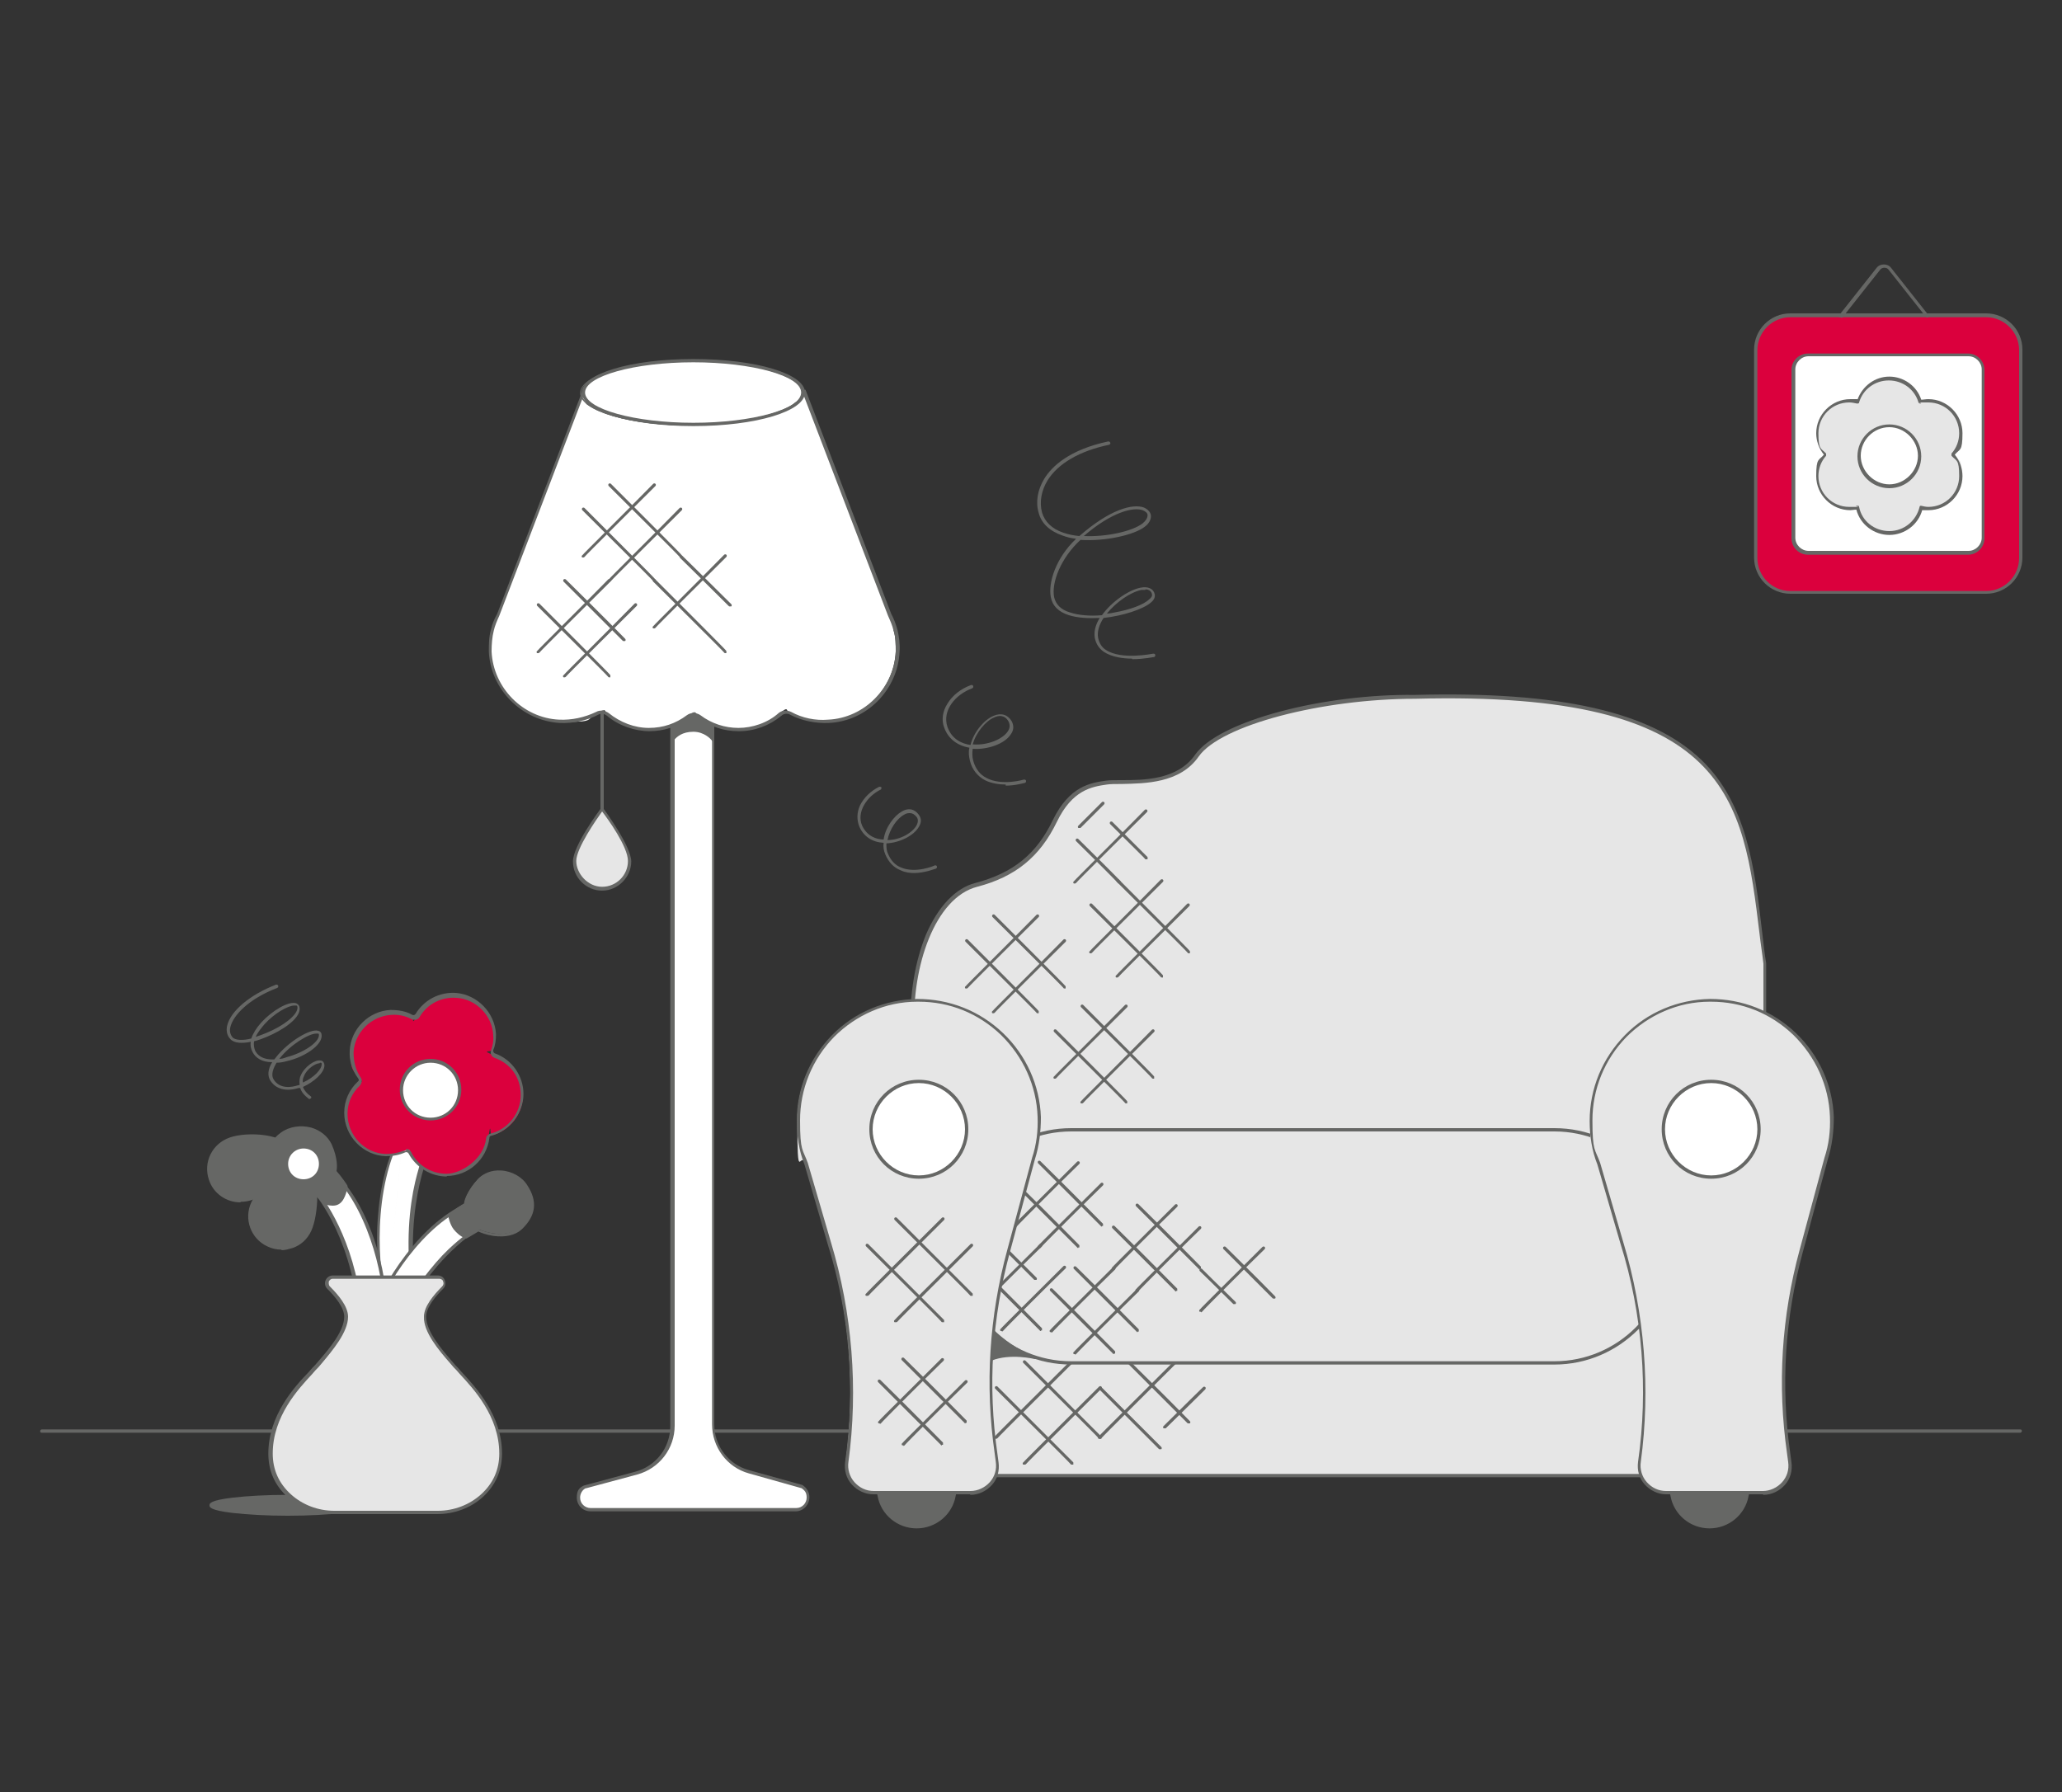 <?xml version="1.0" encoding="UTF-8"?>
<svg id="Livello_1" xmlns="http://www.w3.org/2000/svg" xmlns:xlink="http://www.w3.org/1999/xlink" version="1.1" viewBox="0 0 375 326">
  <rect x="0" y="0" width="375" height="326" fill="#333333" stroke="none"/>
  <!-- Generator: Adobe Illustrator 29.3.1, SVG Export Plug-In . SVG Version: 2.1.0 Build 151)  -->
  <defs>
    <style>
      .st0 {
        fill: #e6e6e6;
      }

      .st1 {
        fill: #666765;
      }

      .st2 {
        fill: #fff;
      }

      .st3 {
        fill: #db003d;
      }

      .st4 {
        opacity: 0;
      }

      .st5 {
        clip-path: url(#clippath);
      }
    </style>
    <clipPath id="clippath">
      <path class="st1" d="M125.7,77.4c-5.4,0-10.4-.6-14.2-1.7-3.8-1.1-6-2.6-6-4.2s2.1-3.1,6-4.2c3.8-1.1,8.9-1.7,14.2-1.7s10.4.6,14.2,1.7c3.8,1.1,6,2.6,6,4.2s-2.1,3.1-6,4.2c-3.8,1.1-8.9,1.7-14.2,1.7ZM125.7,65.7c-11,0-20,2.6-20,5.7s9,5.7,20,5.7,20-2.6,20-5.7-9-5.7-20-5.7Z"/>
    </clipPath>
  </defs>
  <path class="st1" d="M367.4,260.6H7.6c-.2,0-.3-.1-.3-.3s.2-.3.3-.3h359.8c.2,0,.3.1.3.3s-.2.3-.3.3Z"/>
  <g>
    <path class="st0" d="M169,218.8h152v-43.6c-3.6-27.2-2-50.1-63.6-48.5-16.2,0-35.4,4.6-39.6,10.7-4.3,6.1-13.4,4.5-16.5,5-3.2.5-6.6,1.2-9.4,6.9-2.8,5.7-6.8,9.7-14.3,11.7-7.5,1.9-12.2,14.1-11.7,26,.5,11.9,3.1,31.8,3.1,31.8Z"/>
    <path class="st1" d="M321.3,219.1h-152.6v-.3c0-.2-2.7-20.1-3.1-31.9-.2-6,.8-12,2.8-16.9,2.2-5.1,5.4-8.5,9-9.4,6.8-1.8,11.1-5.2,14.1-11.5,3-6.1,6.8-6.7,9.6-7.1.7-.1,1.7-.1,2.8-.1,4.1,0,10.3,0,13.5-4.7,2.1-2.9,7.6-5.7,15.5-7.8,7.5-2,16.4-3.1,24.4-3,26.5-.7,43,3.1,52.1,11.8,8.2,7.9,9.7,19.4,11.1,31.6.2,1.8.4,3.6.7,5.4h0v43.9ZM169.2,218.5h151.5v-43.2c-.2-1.8-.5-3.6-.7-5.4-3-24.7-5.4-44.3-62.6-42.8-17,0-35.4,4.8-39.4,10.5-3.4,4.9-9.8,4.9-14,5-1.1,0-2.1,0-2.7.1-2.8.4-6.3,1-9.1,6.8-3.1,6.4-7.6,10-14.5,11.8-7.7,2-11.9,14.6-11.4,25.7.5,11,2.8,29.2,3.1,31.5Z"/>
  </g>
  <g class="st4">
    <g>
      <path class="st1" d="M189.6,161c7.5-1.9,11.5-6,14.3-11.7,2.8-5.7,6.2-6.4,9.4-6.9,3.2-.5,12.3,1.1,16.5-5,4.2-6,22.7-10.6,38.7-10.7-3.5,0-7.2-.1-11.2,0-16.2,0-35.4,4.6-39.6,10.7-4.3,6.1-13.4,4.5-16.5,5-3.2.5-6.6,1.2-9.4,6.9-2.8,5.7-6.8,9.7-14.3,11.7-7.5,1.9-12.2,14.1-11.7,26,.5,11.9,3.1,31.8,3.1,31.8h12.1s-2.6-19.9-3.1-31.8c-.5-11.9,4.1-24.1,11.7-26Z"/>
      <path class="st1" d="M181.4,219.1h-12.7v-.3c0-.2-2.7-20.1-3.1-31.9-.2-6,.8-12,2.8-16.9,2.2-5.1,5.4-8.5,9-9.4,6.8-1.8,11.1-5.2,14.1-11.5,3-6.1,6.8-6.7,9.6-7.1.7-.1,1.7-.1,2.8-.1,4.1,0,10.3,0,13.5-4.7,2.1-2.9,7.6-5.7,15.5-7.8,7.5-2,16.4-3.1,24.4-3,3.9,0,7.7,0,11.2,0v.6c-7.8,0-16.5,1.2-23.8,3.1-7.6,2-12.8,4.7-14.8,7.4-3.4,4.9-9.8,4.9-14,5-1.1,0-2.1,0-2.7.1-2.8.4-6.3,1-9.1,6.8-3.1,6.4-7.6,10-14.5,11.8h0c-6.9,1.8-12,13.1-11.4,25.7.5,11.8,3.1,31.6,3.1,31.8v.3ZM169.2,218.5h11.5c-.3-2.7-2.6-20.6-3.1-31.5-.2-6,.8-12,2.8-16.9,2.2-5.1,5.4-8.5,9-9.4h0c6.8-1.8,11.1-5.2,14.1-11.5,3-6.1,6.8-6.7,9.6-7.1.7-.1,1.7-.1,2.8-.1,4.1,0,10.3,0,13.5-4.7,3.5-5.1,16.5-8.8,29.3-10.2-.5,0-1,0-1.5,0-.1,0-.3,0-.4,0-16.9,0-35,4.9-39,10.5-3.4,4.9-9.8,4.9-14,5-1.1,0-2.1,0-2.7.1-2.8.4-6.3,1-9.1,6.8-3.1,6.4-7.6,10-14.5,11.8-6.9,1.8-12,13.1-11.4,25.7.5,11,2.8,29.2,3.1,31.5Z"/>
    </g>
  </g>
  <path class="st1" d="M205.9,119.8c-1.7,0-3.7-.3-5.1-1.2-.9-.6-1.5-1.5-1.7-2.6-.2-1.2.2-2.5.9-3.6-2,.1-4,0-5.6-.5-1.9-.6-3-1.7-3.3-3.3-.5-2.6.9-7.1,4.6-10.6-.9-.1-1.7-.3-2.5-.6-2.3-.8-3.8-2.2-4.3-4.1-.6-2-.2-4.2,1-6.2,1.4-2.3,4.6-5.3,11.6-6.8.2,0,.3,0,.4.2s0,.3-.2.4c-5.3,1.1-9.3,3.4-11.2,6.5-1.1,1.8-1.5,3.9-1,5.8.5,1.7,1.8,3,3.9,3.7.9.3,1.8.5,2.9.6,5.6-4.9,9.7-5.9,11.7-5.2.7.3,1.2.8,1.3,1.4.1.7-.3,1.5-1.1,2.1-1.9,1.5-7.2,2.7-11.7,2.4-3.6,3.3-5.3,7.8-4.8,10.4.3,1.3,1.2,2.3,2.9,2.8,1.5.5,3.6.7,5.8.5,1.8-2.5,4.9-4.6,7-5,1.4-.3,2.4.2,2.6,1.2.1.5-.1,1-.7,1.5-1.4,1.2-5,2.4-8.6,2.8-.8,1.2-1.2,2.5-1,3.6.2.9.6,1.7,1.4,2.2,2.8,1.9,8.5.7,8.6.7.2,0,.3,0,.4.2,0,.2,0,.3-.2.4-.1,0-1.9.4-4,.4ZM208.3,107.3c-.2,0-.4,0-.7,0-2,.4-4.6,2.2-6.3,4.3.5,0,.9-.1,1.4-.2,2.8-.5,5.3-1.4,6.3-2.4.3-.2.6-.6.5-.9-.1-.6-.6-.9-1.2-.9ZM197.1,97.5c4.2.2,8.9-.9,10.7-2.3.6-.5.9-1,.9-1.5,0-.4-.4-.7-.9-.9-1.7-.6-5.6.3-10.7,4.7Z"/>
  <path class="st1" d="M182.9,142.7c-1.2,0-2.6-.2-3.8-.8-1.3-.7-2.3-1.9-2.7-3.5-.2-.8-.3-1.6-.1-2.4-2.3-.4-3.9-1.7-4.6-3.7-.5-1.3-.3-2.9.6-4.3.9-1.5,2.4-2.7,4.3-3.4.2,0,.3,0,.4.2,0,.2,0,.3-.2.4-3,1.1-5.5,4-4.5,7,.8,2.3,2.7,3.1,4.2,3.3.6-2.4,2.5-4.6,4.2-5.3,1.4-.6,2.6-.2,3.3,1,.4.8.4,1.6-.2,2.4-1.1,1.7-4.2,2.8-6.9,2.6-.1.7-.1,1.5.1,2.2.4,1.4,1.2,2.5,2.4,3.1,2.8,1.5,6.8.3,6.8.3.2,0,.3,0,.4.2,0,.2,0,.3-.2.4-.1,0-1.7.5-3.5.5ZM177,135.4c2.7.2,5.4-1,6.3-2.4.4-.6.4-1.2.1-1.8-.7-1.2-1.8-1.1-2.6-.7-1.5.6-3.3,2.7-3.9,4.9Z"/>
  <path class="st1" d="M166.3,158.8c-.8,0-1.7-.1-2.5-.5-1.3-.5-2.2-1.5-2.8-2.9-.3-.7-.4-1.4-.3-2.1-2-.1-3.6-1.1-4.4-2.9-.5-1.2-.5-2.6.1-3.9.7-1.4,1.9-2.6,3.5-3.4.1,0,.3,0,.4.1,0,.2,0,.3-.1.4-2.5,1.2-4.5,4.1-3.4,6.6.9,1.9,2.6,2.5,3.9,2.5.3-2.2,1.9-4.3,3.3-5.1,1.2-.7,2.3-.5,3.1.6.5.7.5,1.4,0,2.2-.9,1.6-3.5,2.9-5.9,3,0,.7,0,1.3.3,1.9.5,1.2,1.3,2.1,2.4,2.5,2.6,1.1,6-.3,6.1-.4.2,0,.3,0,.4.2,0,.2,0,.3-.2.4-.1,0-2,.8-4,.8ZM165.4,147.9c-.4,0-.7.1-1,.3-1.3.7-2.6,2.6-3,4.6,2.4,0,4.6-1.4,5.3-2.7.3-.6.3-1.1,0-1.5-.4-.5-.8-.7-1.2-.7Z"/>
  <g>
    <rect class="st0" x="171.4" y="241.4" width="134.8" height="27"/>
    <path class="st1" d="M306.5,268.7h-135.4v-27.6h135.4v27.6ZM171.7,268.1h134.2v-26.4h-134.2v26.4Z"/>
  </g>
  <g>
    <g>
      <path d="M181.1,261.4c.1-.2,13.7-13.7,13.7-13.7"/>
      <path class="st1" d="M181.1,261.7c0,0-.1,0-.2,0-.1,0-.2-.3,0-.4.1-.2,8.7-8.7,13.8-13.8.1-.1.3-.1.4,0,.1.1.1.3,0,.4-4.6,4.6-13.4,13.3-13.7,13.7,0,0-.1.1-.2.1Z"/>
    </g>
    <g>
      <path d="M186.3,266.1c.1-.2,13.7-13.7,13.7-13.7"/>
      <path class="st1" d="M186.3,266.4c0,0-.1,0-.2,0-.1,0-.2-.3,0-.4.1-.2,8.7-8.7,13.8-13.8.1-.1.3-.1.4,0,.1.1.1.3,0,.4-4.6,4.6-13.4,13.3-13.7,13.7,0,0-.1.1-.2.1Z"/>
    </g>
    <g>
      <g>
        <path d="M200,261.4c-.1-.2-13.7-13.7-13.7-13.7"/>
        <path class="st1" d="M200,261.7c0,0-.2,0-.2-.1-.3-.4-9.1-9.1-13.7-13.7-.1-.1-.1-.3,0-.4.1-.1.3-.1.4,0,5.1,5.1,13.6,13.6,13.8,13.8,0,.1,0,.3,0,.4,0,0-.1,0-.2,0Z"/>
      </g>
      <g>
        <path d="M194.9,266.1c-.1-.2-13.7-13.7-13.7-13.7"/>
        <path class="st1" d="M194.9,266.4c0,0-.2,0-.2-.1-.3-.4-9.1-9.1-13.7-13.7-.1-.1-.1-.3,0-.4.1-.1.3-.1.4,0,5.1,5.1,13.6,13.6,13.8,13.8,0,.1,0,.3,0,.4,0,0-.1,0-.2,0Z"/>
      </g>
    </g>
  </g>
  <g>
    <g>
      <path d="M200,261.4c.1-.2,13.7-13.7,13.7-13.7"/>
      <path class="st1" d="M200,261.7c0,0-.1,0-.2,0-.1,0-.2-.3,0-.4.1-.2,8.7-8.7,13.8-13.8.1-.1.3-.1.4,0,.1.1.1.3,0,.4-4.6,4.6-13.4,13.3-13.7,13.7,0,0-.1.1-.2.1Z"/>
    </g>
    <g>
      <path d="M211.8,259.5c3.5-3.5,7.2-7.1,7.2-7.1"/>
      <path class="st1" d="M211.8,259.8c0,0-.2,0-.2,0-.1-.1-.1-.3,0-.4,3.5-3.5,7.2-7.1,7.2-7.1.1-.1.3-.1.4,0,.1.1.1.3,0,.4,0,0-3.6,3.6-7.2,7.1,0,0-.1,0-.2,0Z"/>
    </g>
    <g>
      <g>
        <path d="M216.2,258.6c-4-4-11-11-11-11"/>
        <path class="st1" d="M216.2,258.9c0,0-.2,0-.2,0-4-4-10.9-10.9-11-11-.1-.1-.1-.3,0-.4.1-.1.3-.1.4,0,0,0,7.1,7,11,11,.1.1.1.3,0,.4,0,0-.1,0-.2,0Z"/>
      </g>
      <g>
        <path d="M211,263.3c-4-4-10.9-10.9-10.9-10.9"/>
        <path class="st1" d="M211,263.6c0,0-.2,0-.2,0-4-4-10.8-10.8-10.9-10.9-.1-.1-.1-.3,0-.4.1-.1.3-.1.4,0,0,0,6.9,6.9,10.9,10.9.1.1.1.3,0,.4,0,0-.1,0-.2,0Z"/>
      </g>
    </g>
  </g>
  <g>
    <path class="st1" d="M180.3,247.2c3.5-1.5,8.1-.3,8.1-.3l-6.8-6-3.1,1.7,1.8,4.6Z"/>
    <path class="st1" d="M180.3,247.5s0,0-.1,0c0,0-.1,0-.2-.2l-1.8-4.6c0-.1,0-.3.1-.4l3.1-1.7c.1,0,.2,0,.3,0l6.8,6c.1,0,.1.2,0,.4s-.2.2-.3.2c0,0-4.5-1.1-7.9.3,0,0,0,0-.1,0ZM178.8,242.8l1.6,4.1c2.5-.9,5.3-.7,6.9-.4l-5.8-5.1-2.7,1.5Z"/>
  </g>
  <g>
    <rect class="st0" x="173.6" y="205.5" width="130.4" height="42.5" rx="21.2" ry="21.2"/>
    <path class="st1" d="M282.7,248.2h-87.9c-11.9,0-21.5-9.7-21.5-21.5s9.7-21.5,21.5-21.5h87.9c11.9,0,21.5,9.7,21.5,21.5s-9.7,21.5-21.5,21.5ZM194.8,205.8c-11.5,0-20.9,9.4-20.9,20.9s9.4,20.9,20.9,20.9h87.9c11.5,0,20.9-9.4,20.9-20.9s-9.4-20.9-20.9-20.9h-87.9Z"/>
  </g>
  <g class="st4">
    <g>
      <path class="st1" d="M183.6,226.7h0c0-11.7,9.5-21.2,21.2-21.2h-10.5c-11.7,0-21.2,9.5-21.2,21.2h0c0,11.7,9.5,21.2,21.2,21.2h10.5c-11.7,0-21.2-9.5-21.2-21.2Z"/>
      <path class="st1" d="M204.9,248.2h-10.5c-11.9,0-21.5-9.7-21.5-21.5s9.7-21.5,21.5-21.5h10.5v.6c-11.5,0-20.9,9.4-20.9,20.9s9.4,20.9,20.9,20.9v.6ZM194.4,205.8c-11.5,0-20.9,9.4-20.9,20.9s9.4,20.9,20.9,20.9h5.4c-9.4-2.3-16.5-10.8-16.5-20.9s7-18.7,16.5-20.9h-5.4Z"/>
    </g>
  </g>
  <g>
    <g>
      <path d="M184.7,222.8c.1-.2,11.4-11.4,11.4-11.4"/>
      <path class="st1" d="M184.7,223.1c0,0-.1,0-.2,0-.1,0-.2-.3,0-.4,0-.1,6.3-6.3,11.4-11.4.1-.1.3-.1.4,0,.1.1.1.3,0,.4-3.1,3-11.1,11-11.4,11.4,0,0-.1.1-.2.1Z"/>
    </g>
    <g>
      <path d="M189,226.7c.1-.2,11.4-11.4,11.4-11.4"/>
      <path class="st1" d="M189,227c0,0-.1,0-.2,0-.1,0-.2-.3,0-.4,0-.1,6.3-6.3,11.4-11.4.1-.1.3-.1.4,0,.1.1.1.3,0,.4-3.1,3-11.1,11-11.4,11.4,0,0-.1.1-.2.1Z"/>
    </g>
    <g>
      <g>
        <path d="M200.4,222.8c-.1-.2-11.4-11.4-11.4-11.4"/>
        <path class="st1" d="M200.4,223.1c0,0-.2,0-.2-.1-.3-.3-8.3-8.3-11.4-11.4-.1-.1-.1-.3,0-.4.1-.1.3-.1.4,0,5.2,5.1,11.3,11.3,11.4,11.4,0,.1,0,.3,0,.4,0,0-.1,0-.2,0Z"/>
      </g>
      <g>
        <path d="M196.1,226.7c-.1-.2-11.4-11.4-11.4-11.4"/>
        <path class="st1" d="M196.1,227c0,0-.2,0-.2-.1-.3-.3-8.3-8.3-11.4-11.4-.1-.1-.1-.3,0-.4.1-.1.3-.1.4,0,5.2,5.1,11.3,11.3,11.4,11.4,0,.1,0,.3,0,.4,0,0-.1,0-.2,0Z"/>
      </g>
    </g>
  </g>
  <g>
    <g>
      <path d="M175.8,179.5c.1-.2,12.9-12.9,12.9-12.9"/>
      <path class="st1" d="M175.8,179.8c0,0-.1,0-.2,0-.1,0-.2-.3,0-.4.1-.2,8.2-8.2,12.9-13,.1-.1.3-.1.4,0,.1.1.1.3,0,.4-4.3,4.3-12.6,12.5-12.9,12.9,0,0-.1.1-.2.1Z"/>
    </g>
    <g>
      <path d="M180.7,184c.1-.2,12.9-12.9,12.9-12.9"/>
      <path class="st1" d="M180.7,184.3c0,0-.1,0-.2,0-.1,0-.2-.3,0-.4.1-.2,8.2-8.2,12.9-13,.1-.1.3-.1.4,0,.1.1.1.3,0,.4-4.3,4.3-12.6,12.5-12.9,12.9,0,0-.1.1-.2.1Z"/>
    </g>
    <g>
      <g>
        <path d="M193.6,179.5c-.1-.2-12.9-12.9-12.9-12.9"/>
        <path class="st1" d="M193.6,179.8c0,0-.2,0-.2-.1-.3-.4-8.6-8.6-12.9-12.9-.1-.1-.1-.3,0-.4.1-.1.3-.1.4,0,4.8,4.8,12.8,12.8,12.9,13,0,.1,0,.3,0,.4,0,0-.1,0-.2,0Z"/>
      </g>
      <g>
        <path d="M188.7,184c-.1-.2-12.9-12.9-12.9-12.9"/>
        <path class="st1" d="M188.7,184.3c0,0-.2,0-.2-.1-.3-.4-8.6-8.6-12.9-12.9-.1-.1-.1-.3,0-.4.1-.1.3-.1.4,0,4.8,4.8,12.8,12.8,12.9,13,0,.1,0,.3,0,.4,0,0-.1,0-.2,0Z"/>
      </g>
    </g>
  </g>
  <g>
    <g>
      <path d="M191.9,195.9c.1-.2,12.9-12.9,12.9-12.9"/>
      <path class="st1" d="M191.9,196.2c0,0-.1,0-.2,0-.1,0-.2-.3,0-.4.1-.2,8.2-8.2,12.9-13,.1-.1.3-.1.4,0,.1.1.1.3,0,.4-4.3,4.3-12.6,12.5-12.9,12.9,0,0-.1.1-.2.1Z"/>
    </g>
    <g>
      <path d="M196.8,200.4c.1-.2,12.9-12.9,12.9-12.9"/>
      <path class="st1" d="M196.8,200.7c0,0-.1,0-.2,0-.1,0-.2-.3,0-.4.1-.2,8.2-8.2,12.9-13,.1-.1.3-.1.4,0,.1.1.1.3,0,.4-4.3,4.3-12.6,12.5-12.9,12.9,0,0-.1.1-.2.1Z"/>
    </g>
    <g>
      <g>
        <path d="M209.7,195.9c-.1-.2-12.9-12.9-12.9-12.9"/>
        <path class="st1" d="M209.7,196.2c0,0-.2,0-.2-.1-.3-.4-8.6-8.6-12.9-12.9-.1-.1-.1-.3,0-.4.1-.1.3-.1.4,0,4.8,4.8,12.8,12.8,12.9,13,0,.1,0,.3,0,.4,0,0-.1,0-.2,0Z"/>
      </g>
      <g>
        <path d="M204.8,200.4c-.1-.2-12.9-12.9-12.9-12.9"/>
        <path class="st1" d="M204.8,200.7c0,0-.2,0-.2-.1-.3-.4-8.6-8.6-12.9-12.9-.1-.1-.1-.3,0-.4.1-.1.3-.1.4,0,4.8,4.8,12.8,12.8,12.9,13,0,.1,0,.3,0,.4,0,0-.1,0-.2,0Z"/>
      </g>
    </g>
  </g>
  <g>
    <g>
      <path d="M198.4,173.1c.1-.2,12.9-12.9,12.9-12.9"/>
      <path class="st1" d="M198.4,173.4c0,0-.1,0-.2,0-.1,0-.2-.3,0-.4.1-.2,8.2-8.2,12.9-13,.1-.1.3-.1.4,0,.1.1.1.3,0,.4-4.3,4.3-12.6,12.5-12.9,12.9,0,0-.1.1-.2.1Z"/>
    </g>
    <g>
      <path d="M203.2,177.5c.1-.2,12.9-12.9,12.9-12.9"/>
      <path class="st1" d="M203.2,177.8c0,0-.1,0-.2,0-.1,0-.2-.3,0-.4.1-.2,8.2-8.2,12.9-13,.1-.1.3-.1.4,0,.1.1.1.3,0,.4-4.3,4.3-12.6,12.5-12.9,12.9,0,0-.1.1-.2.1Z"/>
    </g>
    <g>
      <g>
        <path d="M216.2,173.1c-.1-.2-12.9-12.9-12.9-12.9"/>
        <path class="st1" d="M216.2,173.4c0,0-.2,0-.2-.1-.3-.4-8.6-8.6-12.9-12.9-.1-.1-.1-.3,0-.4.1-.1.3-.1.4,0,4.8,4.8,12.8,12.8,12.9,13,0,.1,0,.3,0,.4,0,0-.1,0-.2,0Z"/>
      </g>
      <g>
        <path d="M211.3,177.5c-.1-.2-12.9-12.9-12.9-12.9"/>
        <path class="st1" d="M211.3,177.8c0,0-.2,0-.2-.1-.3-.4-8.6-8.6-12.9-12.9-.1-.1-.1-.3,0-.4.1-.1.3-.1.4,0,4.8,4.8,12.8,12.8,12.9,13,0,.1,0,.3,0,.4,0,0-.1,0-.2,0Z"/>
      </g>
    </g>
  </g>
  <g>
    <g>
      <path d="M196.3,150.3c1.5-1.5,3.1-3.1,4.3-4.3"/>
      <path class="st1" d="M196.3,150.6c0,0-.2,0-.2,0-.1-.1-.1-.3,0-.4,1.5-1.5,3.1-3.1,4.3-4.3.1-.1.3-.1.4,0,.1.1.1.3,0,.4-1.3,1.3-2.8,2.8-4.3,4.3,0,0-.1,0-.2,0Z"/>
    </g>
    <g>
      <path d="M195.5,160.4c.1-.2,12.9-12.9,12.9-12.9"/>
      <path class="st1" d="M195.5,160.7c0,0-.1,0-.2,0-.1,0-.2-.3,0-.4.1-.2,8.2-8.2,12.9-13,.1-.1.3-.1.4,0,.1.1.1.3,0,.4-4.3,4.3-12.6,12.5-12.9,12.9,0,0-.1.1-.2.1Z"/>
    </g>
    <g>
      <g>
        <path d="M208.4,156c0,0-3.2-3.2-6.4-6.4"/>
        <path class="st1" d="M208.4,156.3c0,0-.2,0-.2-.1,0-.1-1.1-1.1-6.3-6.3-.1-.1-.1-.3,0-.4.1-.1.3-.1.4,0,6.3,6.3,6.4,6.4,6.4,6.4,0,.1,0,.3,0,.4,0,0-.1,0-.2,0Z"/>
      </g>
      <g>
        <path d="M203.5,160.4c0,0-4.1-4.1-7.6-7.6"/>
        <path class="st1" d="M203.5,160.7c0,0-.2,0-.2-.1-.1-.1-1.2-1.3-7.6-7.6-.1-.1-.1-.3,0-.4.1-.1.3-.1.4,0,7.6,7.5,7.6,7.6,7.7,7.7,0,.1,0,.3,0,.4,0,0-.1,0-.2,0Z"/>
      </g>
    </g>
  </g>
  <g>
    <g>
      <path d="M191.2,242c.1-.2,11.4-11.4,11.4-11.4"/>
      <path class="st1" d="M191.2,242.3c0,0-.1,0-.2,0-.1,0-.2-.3,0-.4,0-.1,6.3-6.3,11.4-11.4.1-.1.3-.1.4,0,.1.1.1.3,0,.4-3.1,3-11.1,11-11.4,11.4,0,0-.1.1-.2.1Z"/>
    </g>
    <g>
      <path d="M195.5,246c.1-.2,11.4-11.4,11.4-11.4"/>
      <path class="st1" d="M195.5,246.3c0,0-.1,0-.2,0-.1,0-.2-.3,0-.4,0-.1,6.3-6.3,11.4-11.4.1-.1.3-.1.4,0,.1.1.1.3,0,.4-3.1,3-11.1,11-11.4,11.4,0,0-.1.1-.2.1Z"/>
    </g>
    <g>
      <g>
        <path d="M206.9,242c-.1-.2-11.4-11.4-11.4-11.4"/>
        <path class="st1" d="M206.9,242.3c0,0-.2,0-.2-.1-.3-.3-8.3-8.3-11.4-11.4-.1-.1-.1-.3,0-.4.1-.1.3-.1.4,0,5.2,5.1,11.3,11.3,11.4,11.4,0,.1,0,.3,0,.4,0,0-.1,0-.2,0Z"/>
      </g>
      <g>
        <path d="M202.6,246c-.1-.2-11.4-11.4-11.4-11.4"/>
        <path class="st1" d="M202.6,246.3c0,0-.2,0-.2-.1-.3-.3-8.3-8.3-11.4-11.4-.1-.1-.1-.3,0-.4.1-.1.3-.1.4,0,5.2,5.1,11.3,11.3,11.4,11.4,0,.1,0,.3,0,.4,0,0-.1,0-.2,0Z"/>
      </g>
    </g>
  </g>
  <g>
    <g>
      <path d="M202.5,230.6c.1-.2,11.4-11.4,11.4-11.4"/>
      <path class="st1" d="M202.5,230.9c0,0-.1,0-.2,0-.1,0-.2-.3,0-.4,0-.1,6.3-6.3,11.4-11.4.1-.1.3-.1.4,0,.1.1.1.3,0,.4-3.1,3-11.1,11-11.4,11.4,0,0-.1.1-.2.1Z"/>
    </g>
    <g>
      <path d="M206.8,234.6c.1-.2,11.4-11.4,11.4-11.4"/>
      <path class="st1" d="M206.8,234.9c0,0-.1,0-.2,0-.1,0-.2-.3,0-.4,0-.1,6.3-6.3,11.4-11.4.1-.1.3-.1.4,0,.1.1.1.3,0,.4-3.1,3-11.1,11-11.4,11.4,0,0-.1.1-.2.1Z"/>
    </g>
    <g>
      <g>
        <path d="M218.2,230.6c-.1-.2-11.4-11.4-11.4-11.4"/>
        <path class="st1" d="M218.2,230.9c0,0-.2,0-.2-.1-.3-.3-8.3-8.3-11.4-11.4-.1-.1-.1-.3,0-.4.1-.1.3-.1.4,0,5.2,5.1,11.3,11.3,11.4,11.4,0,.1,0,.3,0,.4,0,0-.1,0-.2,0Z"/>
      </g>
      <g>
        <path d="M213.9,234.6c-.1-.2-11.4-11.4-11.4-11.4"/>
        <path class="st1" d="M213.9,234.9c0,0-.2,0-.2-.1-.3-.3-8.3-8.3-11.4-11.4-.1-.1-.1-.3,0-.4.1-.1.3-.1.4,0,5.2,5.1,11.3,11.3,11.4,11.4,0,.1,0,.3,0,.4,0,0-.1,0-.2,0Z"/>
      </g>
    </g>
  </g>
  <g>
    <g>
      <path d="M218.4,238.3c.1-.2,11.4-11.4,11.4-11.4"/>
      <path class="st1" d="M218.4,238.6c0,0-.1,0-.2,0-.1,0-.2-.3,0-.4.1-.2,7.2-7.2,11.4-11.4.1-.1.3-.1.4,0,.1.1.1.3,0,.4-3.1,3-11.1,11-11.4,11.4,0,0-.1.1-.2.1Z"/>
    </g>
    <g>
      <g>
        <path d="M231.7,235.9c-3.3-3.3-9-9-9-9"/>
        <path class="st1" d="M231.7,236.2c0,0-.2,0-.2,0-3.3-3.3-9-9-9-9-.1-.1-.1-.3,0-.4.1-.1.3-.1.4,0,0,0,5.8,5.7,9,9,.1.1.1.3,0,.4,0,0-.1,0-.2,0Z"/>
      </g>
      <g>
        <path d="M224.5,236.9c-3-3-6.1-6-6.1-6"/>
        <path class="st1" d="M224.5,237.2c0,0-.2,0-.2,0-3-3-6.1-6-6.1-6-.1-.1-.1-.3,0-.4.1-.1.3-.1.4,0,0,0,3.1,3.1,6.1,6,.1.1.1.3,0,.4,0,0-.1,0-.2,0Z"/>
      </g>
    </g>
  </g>
  <g>
    <g>
      <path d="M177.9,237.8c.1-.2,11.4-11.4,11.4-11.4"/>
      <path class="st1" d="M177.9,238.1c0,0-.1,0-.2,0-.1,0-.2-.3,0-.4,0-.1,6.3-6.3,11.4-11.4.1-.1.3-.1.4,0,.1.1.1.3,0,.4-3.1,3-11.1,11-11.4,11.4,0,0-.1.1-.2.1Z"/>
    </g>
    <g>
      <path d="M182.2,241.8c.1-.2,11.4-11.4,11.4-11.4"/>
      <path class="st1" d="M182.2,242.1c0,0-.1,0-.2,0-.1,0-.2-.3,0-.4,0-.1,6.3-6.3,11.4-11.4.1-.1.3-.1.4,0,.1.1.1.3,0,.4-3.1,3-11.1,11-11.4,11.4,0,0-.1.1-.2.1Z"/>
    </g>
    <g>
      <g>
        <path d="M188.3,232.5c-3-3-6.1-6.1-6.1-6.1"/>
        <path class="st1" d="M188.3,232.8c0,0-.2,0-.2,0-3-3-6.1-6.1-6.1-6.1-.1-.1-.1-.3,0-.4.1-.1.3-.1.4,0,0,0,3.1,3.1,6.1,6.1.1.1.1.3,0,.4,0,0-.1,0-.2,0Z"/>
      </g>
      <g>
        <path d="M189.3,241.8c-.1-.2-11.4-11.4-11.4-11.4"/>
        <path class="st1" d="M189.3,242.1c0,0-.2,0-.2-.1-.3-.3-8.3-8.3-11.4-11.4-.1-.1-.1-.3,0-.4.1-.1.3-.1.4,0,5.2,5.1,11.3,11.3,11.4,11.4,0,.1,0,.3,0,.4,0,0-.1,0-.2,0Z"/>
      </g>
    </g>
  </g>
  <g>
    <g>
      <g>
        <path class="st0" d="M332.1,210.6c.8-2.4,1.1-4.9,1-7.6-.4-11.8-10.3-21.3-22.2-21.1s-21.7,9.9-21.7,21.9.5,5.4,1.4,7.8h0l4.2,14.4c4,12.9,5,26.5,3.2,39.9h0c-.4,3,1.9,5.6,4.9,5.6h17.6c3,0,5.3-2.6,4.9-5.6l-.2-1.5c-1.7-12.4-.9-25,2.3-37l4.5-16.7h0Z"/>
        <path class="st1" d="M320.6,271.8h-17.6c-1.5,0-2.9-.7-3.9-1.8-1-1.1-1.4-2.6-1.2-4.1,1.9-13.2.8-27-3.2-39.7l-4.2-14.4c-1-2.5-1.4-5.2-1.4-7.9,0-5.9,2.3-11.4,6.4-15.6,4.1-4.2,9.7-6.5,15.5-6.6,5.8,0,11.3,2.1,15.6,6.2,4.2,4,6.7,9.5,6.9,15.3,0,2.6-.3,5.2-1.1,7.7l-4.5,16.7c-3.3,12.1-4.1,24.5-2.3,36.9l.2,1.5c.2,1.5-.2,3-1.2,4.1-1,1.1-2.4,1.8-3.9,1.8ZM311.2,182.2c0,0-.2,0-.3,0-5.7,0-11.1,2.4-15.1,6.4-4,4.1-6.2,9.5-6.2,15.2s.5,5.2,1.4,7.7h0s4.2,14.4,4.2,14.4c3.9,12.9,5,26.7,3.2,40-.2,1.3.2,2.7,1.1,3.7s2.1,1.6,3.5,1.6h17.6c1.3,0,2.6-.6,3.5-1.6.9-1,1.3-2.3,1.1-3.7l-.2-1.5c-1.8-12.5-1-25,2.3-37.1l4.5-16.7c.8-2.4,1.1-4.9,1-7.5-.2-5.6-2.6-10.9-6.7-14.9-4.1-3.9-9.3-6-14.9-6Z"/>
      </g>
      <g>
        <path class="st1" d="M317.8,271.5h-13.9v.5c.7,3.3,3.6,5.7,6.9,5.7h0c3.4,0,6.2-2.4,6.8-5.7v-.5Z"/>
        <path class="st1" d="M310.9,278c-3.5,0-6.5-2.5-7.1-5.9l-.2-.9h14.6l-.2.9c-.6,3.4-3.6,5.9-7.1,5.9ZM304.3,271.8v.2c.6,3.2,3.4,5.5,6.6,5.5s6-2.3,6.5-5.5v-.2s-13.1,0-13.1,0Z"/>
      </g>
    </g>
    <g>
      <circle class="st2" cx="311.2" cy="205.4" r="8.7"/>
      <path class="st1" d="M311.2,214.4c-5,0-9-4-9-9s4-9,9-9,9,4,9,9-4,9-9,9ZM311.2,197c-4.6,0-8.4,3.8-8.4,8.4s3.8,8.4,8.4,8.4,8.4-3.8,8.4-8.4-3.8-8.4-8.4-8.4Z"/>
    </g>
  </g>
  <g class="st4">
    <g>
      <path class="st1" d="M308.9,272v-.5h-1c-3,0-5.3-2.6-4.9-5.6h0c1.9-13.4.8-27-3.2-39.9l-4.2-14.4c-.9-2.4-1.4-5-1.4-7.8,0-11.3,8.5-20.6,19.5-21.8-.9,0-1.8-.1-2.7-.1-12,.1-21.7,9.9-21.7,21.9s.5,5.4,1.4,7.8l4.2,14.4c4,12.9,5,26.5,3.2,39.9h0c-.4,3,1.9,5.6,4.9,5.6h1v.5c.7,3.3,3.6,5.7,6.9,5.7h0c.9,0,1.7-.2,2.4-.4-2.2-.8-3.9-2.8-4.4-5.3Z"/>
      <path class="st1" d="M310.9,278c-3.5,0-6.5-2.5-7.1-5.9v-.3h-.7c-1.5,0-2.9-.7-3.9-1.8-1-1.1-1.4-2.6-1.2-4.1,1.9-13.2.8-27-3.2-39.7l-4.2-14.4c-1-2.5-1.4-5.2-1.4-7.9,0-5.9,2.3-11.4,6.4-15.6,4.1-4.2,9.7-6.5,15.5-6.6.9,0,1.8,0,2.7.1l2.7.3-2.7.3c-11,1.2-19.2,10.5-19.2,21.5s.5,5.2,1.4,7.7h0s4.2,14.4,4.2,14.4c3.9,12.9,5,26.7,3.2,40-.2,1.3.2,2.7,1.1,3.7.9,1,2.1,1.6,3.5,1.6h1.2v.8c.6,2.3,2.2,4.2,4.3,5l.8.3-.8.3c-.8.3-1.7.5-2.5.5ZM310.9,182.2c-5.7,0-11.1,2.4-15.1,6.4-4,4.1-6.2,9.5-6.2,15.2s.5,5.2,1.4,7.7h0s4.2,14.4,4.2,14.4c3.9,12.9,5,26.7,3.2,40-.2,1.3.2,2.7,1.1,3.7.9,1,2.1,1.6,3.5,1.6h1.2v.8c.7,3.2,3.5,5.5,6.7,5.5s1.1,0,1.6-.2c-2-1-3.4-2.9-3.8-5.2v-.3h-.7c-1.5,0-2.9-.7-3.9-1.8s-1.4-2.6-1.2-4.1c1.9-13.2.8-27-3.2-39.7l-4.2-14.4c-1-2.5-1.4-5.2-1.4-7.9,0-10.4,7.2-19.3,17.1-21.6Z"/>
    </g>
  </g>
  <g>
    <g>
      <g>
        <path class="st0" d="M187.9,210.6c.8-2.4,1.1-4.9,1-7.6-.4-11.8-10.3-21.3-22.2-21.1s-21.7,9.9-21.7,21.9.5,5.4,1.4,7.8h0l4.2,14.4c4,12.9,5,26.5,3.2,39.9h0c-.4,3,1.9,5.6,4.9,5.6h17.6c3,0,5.3-2.6,4.9-5.6l-.2-1.5c-1.7-12.4-.9-25,2.3-37l4.5-16.7h0Z"/>
        <path class="st1" d="M176.4,271.8h-17.6c-1.5,0-2.9-.7-3.9-1.8-1-1.1-1.4-2.6-1.2-4.1,1.9-13.2.8-27-3.2-39.7l-4.2-14.4c-1-2.5-1.4-5.2-1.4-7.9,0-5.9,2.3-11.4,6.4-15.6,4.1-4.2,9.7-6.5,15.5-6.6,5.8,0,11.3,2.1,15.6,6.2,4.2,4,6.7,9.5,6.9,15.3,0,2.6-.3,5.2-1.1,7.7l-4.5,16.7c-3.3,12.1-4.1,24.5-2.3,36.9l.2,1.5c.2,1.5-.2,3-1.2,4.1-1,1.1-2.4,1.8-3.9,1.8ZM167.1,182.2c0,0-.2,0-.3,0-5.7,0-11.1,2.4-15.1,6.4-4,4.1-6.2,9.5-6.2,15.2s.5,5.2,1.4,7.7h0s4.2,14.4,4.2,14.4c3.9,12.9,5,26.7,3.2,40-.2,1.3.2,2.7,1.1,3.7.9,1,2.1,1.6,3.5,1.6h17.6c1.3,0,2.6-.6,3.5-1.6.9-1,1.3-2.3,1.1-3.7l-.2-1.5c-1.8-12.5-1-25,2.3-37.1l4.5-16.7c.8-2.4,1.1-4.9,1-7.5-.2-5.6-2.6-10.9-6.7-14.9-4.1-3.9-9.3-6-14.9-6Z"/>
      </g>
      <g>
        <path class="st1" d="M173.6,271.5h-13.9v.5c.7,3.3,3.6,5.7,6.9,5.7h0c3.4,0,6.2-2.4,6.8-5.7v-.5Z"/>
        <path class="st1" d="M166.7,278c-3.5,0-6.5-2.5-7.1-5.9l-.2-.9h14.6l-.2.9c-.6,3.4-3.6,5.9-7.1,5.9ZM160.1,271.8v.2c.6,3.2,3.4,5.5,6.6,5.5s6-2.3,6.5-5.5v-.2s-13.1,0-13.1,0Z"/>
      </g>
    </g>
    <g class="st4">
      <g>
        <path class="st1" d="M166.5,272v-.5h-1c-3,0-5.3-2.6-4.9-5.6h0c1.9-13.4.8-27-3.2-39.9l-4.2-14.4c-.9-2.4-1.4-5-1.4-7.8,0-11,8-20,18.6-21.7-1.2-.2-2.4-.3-3.6-.3-12,.1-21.7,9.9-21.7,21.9s.5,5.4,1.4,7.8l4.2,14.4c4,12.9,5,26.5,3.2,39.9h0c-.4,3,1.9,5.6,4.9,5.6h1v.5c.7,3.3,3.6,5.7,6.9,5.7s2.4-.3,3.4-.9c-1.8-1-3.1-2.7-3.5-4.8Z"/>
        <path class="st1" d="M166.6,278c-3.5,0-6.5-2.5-7.1-5.9v-.3h-.7c-1.5,0-2.9-.7-3.9-1.8-1-1.1-1.4-2.6-1.2-4.1,1.9-13.2.8-27-3.2-39.7l-4.2-14.4c-1-2.5-1.4-5.2-1.4-7.9,0-5.9,2.3-11.4,6.4-15.6,4.1-4.2,9.7-6.5,15.5-6.6,1.2,0,2.5,0,3.7.3l1.9.3-1.9.3c-5,.8-9.7,3.4-13,7.2-3.4,3.9-5.3,8.9-5.3,14.1s.5,5.2,1.4,7.7h0s4.2,14.4,4.2,14.4c3.9,12.9,5,26.7,3.2,40-.2,1.3.2,2.7,1.1,3.7s2.1,1.6,3.5,1.6h1.2v.8c.5,2,1.7,3.6,3.5,4.6l.5.3-.5.3c-1.1.6-2.3.9-3.5.9ZM167,182.2c0,0-.2,0-.3,0-5.7,0-11.1,2.4-15.1,6.4-4,4.1-6.2,9.5-6.2,15.2s.5,5.2,1.4,7.7h0s4.2,14.4,4.2,14.4c3.9,12.9,5,26.7,3.2,40-.2,1.3.2,2.7,1.1,3.7.9,1,2.1,1.6,3.5,1.6h1.2v.8c.7,3.2,3.5,5.5,6.7,5.5s1.9-.2,2.7-.6c-1.6-1.1-2.8-2.8-3.1-4.7v-.3h-.7c-1.5,0-2.9-.7-3.9-1.8-1-1.1-1.4-2.6-1.2-4.1,1.9-13.2.8-27-3.2-39.7l-4.2-14.4c-1-2.5-1.4-5.2-1.4-7.9,0-5.3,1.9-10.5,5.4-14.5,3-3.5,7-6,11.5-7.1-.5,0-.9,0-1.4,0Z"/>
      </g>
    </g>
    <g>
      <circle class="st2" cx="167.1" cy="205.4" r="8.7"/>
      <path class="st1" d="M167.1,214.4c-5,0-9-4-9-9s4-9,9-9,9,4,9,9-4,9-9,9ZM167.1,197c-4.6,0-8.4,3.8-8.4,8.4s3.8,8.4,8.4,8.4,8.4-3.8,8.4-8.4-3.8-8.4-8.4-8.4Z"/>
    </g>
    <g>
      <g>
        <path d="M157.7,235.4c.1-.2,13.7-13.7,13.7-13.7"/>
        <path class="st1" d="M157.7,235.7c0,0-.1,0-.2,0-.1,0-.2-.3,0-.4.1-.2,8.7-8.7,13.8-13.8.1-.1.3-.1.4,0,.1.1.1.3,0,.4-4.6,4.6-13.4,13.3-13.7,13.7,0,0-.1.1-.2.1Z"/>
      </g>
      <g>
        <path d="M162.9,240.2c.1-.2,13.7-13.7,13.7-13.7"/>
        <path class="st1" d="M162.9,240.5c0,0-.1,0-.2,0-.1,0-.2-.3,0-.4.1-.2,8.7-8.7,13.8-13.8.1-.1.3-.1.4,0,.1.1.1.3,0,.4-4.6,4.6-13.4,13.3-13.7,13.7,0,0-.1.1-.2.1Z"/>
      </g>
      <g>
        <g>
          <path d="M176.6,235.4c-.1-.2-13.7-13.7-13.7-13.7"/>
          <path class="st1" d="M176.6,235.7c0,0-.2,0-.2-.1-.3-.4-9.1-9.1-13.7-13.7-.1-.1-.1-.3,0-.4.1-.1.3-.1.4,0,5.1,5.1,13.6,13.6,13.8,13.8,0,.1,0,.3,0,.4,0,0-.1,0-.2,0Z"/>
        </g>
        <g>
          <path d="M171.4,240.2c-.1-.2-13.7-13.7-13.7-13.7"/>
          <path class="st1" d="M171.4,240.5c0,0-.2,0-.2-.1-.3-.4-9.1-9.1-13.7-13.7-.1-.1-.1-.3,0-.4.1-.1.3-.1.4,0,5.1,5.1,13.6,13.6,13.8,13.8,0,.1,0,.3,0,.4,0,0-.1,0-.2,0Z"/>
        </g>
      </g>
    </g>
    <g>
      <g>
        <path d="M160,258.6c.1-.2,11.4-11.4,11.4-11.4"/>
        <path class="st1" d="M160,258.9c0,0-.1,0-.2,0-.1,0-.2-.3,0-.4,0-.1,6.3-6.3,11.4-11.4.1-.1.3-.1.4,0,.1.1.1.3,0,.4-3.1,3-11.1,11-11.4,11.4,0,0-.1.1-.2.1Z"/>
      </g>
      <g>
        <path d="M164.3,262.6c.1-.2,11.4-11.4,11.4-11.4"/>
        <path class="st1" d="M164.3,262.9c0,0-.1,0-.2,0-.1,0-.2-.3,0-.4,0-.1,6.3-6.3,11.4-11.4.1-.1.3-.1.4,0,.1.1.1.3,0,.4-3.1,3-11.1,11-11.4,11.4,0,0-.1.1-.2.1Z"/>
      </g>
      <g>
        <g>
          <path d="M175.6,258.6c-.1-.2-11.4-11.4-11.4-11.4"/>
          <path class="st1" d="M175.6,258.9c0,0-.2,0-.2-.1-.3-.3-8.3-8.3-11.4-11.4-.1-.1-.1-.3,0-.4.1-.1.3-.1.4,0,5.2,5.1,11.3,11.3,11.4,11.4,0,.1,0,.3,0,.4,0,0-.1,0-.2,0Z"/>
        </g>
        <g>
          <path d="M171.3,262.6c-.1-.2-11.4-11.4-11.4-11.4"/>
          <path class="st1" d="M171.3,262.9c0,0-.2,0-.2-.1-.3-.3-8.3-8.3-11.4-11.4-.1-.1-.1-.3,0-.4.1-.1.3-.1.4,0,5.2,5.1,11.3,11.3,11.4,11.4,0,.1,0,.3,0,.4,0,0-.1,0-.2,0Z"/>
        </g>
      </g>
    </g>
  </g>
  <g>
    <g>
      <path class="st2" d="M144.8,274.6h-37.4c-1.2,0-2.2-1-2.2-2.2h0c0-.8.4-1.6,1.1-2l9.3-2.5c3.9-1,6.6-4.6,6.6-8.6V126.7h7.4v132.4c0,4,2.7,7.5,6.5,8.6l9.7,2.7c.7.4,1.1,1.1,1.1,1.9h0c0,1.2-1,2.2-2.2,2.2Z"/>
      <path class="st1" d="M144.8,274.9h-37.4c-1.4,0-2.5-1.1-2.5-2.5s.5-1.8,1.3-2.2h0s9.3-2.5,9.3-2.5c3.8-1,6.4-4.4,6.4-8.3V126.4h8v132.7c0,3.9,2.6,7.3,6.3,8.3l9.7,2.7h0c.8.5,1.3,1.3,1.3,2.2,0,1.4-1.1,2.6-2.5,2.6ZM106.5,270.7c-.6.3-1,1-1,1.7,0,1.1.9,1.9,1.9,1.9h37.4c1.1,0,1.9-.9,1.9-1.9s-.4-1.3-.9-1.7l-9.6-2.7c-4-1.1-6.7-4.8-6.7-8.9V127h-6.8v132.3c0,4.2-2.8,7.8-6.8,8.9l-9.3,2.5Z"/>
    </g>
    <g>
      <path class="st1" d="M122.5,134.2c.6-.6,1.6-1.5,3.7-1.5s3.4,1.5,3.4,1.5v-5.1h-7.1v5.1Z"/>
      <path class="st1" d="M129.8,135.1l-.5-.6s-1.2-1.4-3.2-1.4-3,.9-3.5,1.5l-.5.5v-6.1h7.7v6.2ZM122.8,129.5v4.1c.6-.5,1.7-1.1,3.4-1.1s2.5.7,3.1,1.1v-4.1h-6.5Z"/>
    </g>
    <g>
      <g>
        <line class="st2" x1="109.5" y1="125.2" x2="109.5" y2="149.5"/>
        <rect class="st1" x="109.2" y="125.2" width=".6" height="24.3"/>
      </g>
      <g>
        <path class="st0" d="M114.6,156.7c0-2.8-5-9.5-5-9.5,0,0-5,6.8-5,9.5s2.3,5,5,5,5-2.3,5-5Z"/>
        <path class="st1" d="M109.5,162c-2.9,0-5.3-2.4-5.3-5.3s4.9-9.4,5.1-9.7l.2-.3.2.3c.2.3,5.1,6.9,5.1,9.7s-2.4,5.3-5.3,5.3ZM109.5,147.6c-1,1.4-4.7,6.7-4.7,9s2.1,4.7,4.7,4.7,4.7-2.1,4.7-4.7-3.7-7.7-4.7-9Z"/>
      </g>
    </g>
    <g>
      <g>
        <path class="st2" d="M162.8,114.6h0s0,0,0,0c-.2-1-.6-1.9-1.1-2.8l-15.5-40.7h-40.1l-15.5,40.7c-.5.9-.8,1.8-1.1,2.8h0s0,0,0,0c-.3,1.2-.5,2.5-.4,3.9.3,6.8,5.8,12.4,12.6,12.7s4.8-.4,6.8-1.5,1.4-.2,1.9.2c2,1.7,4.7,2.7,7.5,2.7s5.1-.9,7-2.3,1.5-.5,2.2,0c2,1.5,4.4,2.3,7,2.3s5.5-1,7.5-2.7,1.3-.5,1.9-.2c2,1.1,4.4,1.6,6.8,1.5,6.8-.4,12.3-5.9,12.6-12.7,0-1.3,0-2.6-.4-3.9Z"/>
        <path class="st1" d="M134.3,133c-2.6,0-5.1-.8-7.2-2.4-.5-.4-1.3-.4-1.8,0-2.1,1.6-4.6,2.4-7.2,2.4s-5.6-1-7.7-2.8c-.5-.4-1.1-.5-1.6-.2-2.1,1.1-4.6,1.6-7,1.5-6.9-.4-12.6-6.1-12.9-13,0-1.3,0-2.7.4-4,.2-1,.6-1.9,1.1-2.8l15.6-40.8h40.5l15.6,40.8c.5.9.8,1.8,1.1,2.8h0s0,0,0,0h0c.3,1.3.5,2.6.4,4-.3,6.9-5.9,12.7-12.9,13-2.4.1-4.9-.4-7-1.5-.5-.3-1.2-.2-1.6.2-2.2,1.8-4.9,2.8-7.7,2.8ZM126.1,129.7c.4,0,.9.1,1.3.4,2,1.5,4.4,2.3,6.9,2.3s5.3-.9,7.3-2.7c.6-.5,1.5-.6,2.3-.2,2,1.1,4.4,1.6,6.7,1.4,6.6-.3,12-5.8,12.3-12.4,0-1.3,0-2.6-.4-3.8h0c-.2-.9-.6-1.8-1-2.7h0s-15.5-40.5-15.5-40.5h-39.7l-15.5,40.5h0c-.4.9-.8,1.8-1,2.7h0c-.3,1.2-.4,2.5-.4,3.8.3,6.6,5.7,12.1,12.3,12.4,2.3.1,4.6-.4,6.7-1.4.7-.4,1.6-.3,2.3.2,2.1,1.7,4.7,2.7,7.3,2.7s4.9-.8,6.9-2.3c.4-.3.8-.4,1.3-.4Z"/>
      </g>
      <g class="st4">
        <g>
          <path class="st1" d="M98.1,118.5c0-1.3,0-2.6.4-3.9h0s0,0,0,0c.2-1,.6-1.9,1.1-2.8l15.5-40.7h-9l-15.5,40.7c-.5.9-.8,1.8-1.1,2.8h0s0,0,0,0c-.3,1.2-.5,2.5-.4,3.9.3,6.8,5.8,12.4,12.6,12.7,1.8,0,3.6-.2,5.2-.8-5-1.8-8.6-6.5-8.8-12Z"/>
          <path class="st1" d="M102.4,131.5c-.2,0-.5,0-.7,0-6.9-.4-12.6-6.1-12.9-13,0-1.3,0-2.7.4-4,.2-1,.6-1.9,1.1-2.8l15.6-40.8h9.6l-15.7,41.1c-.4.9-.8,1.8-1,2.7h0c-.3,1.3-.4,2.5-.4,3.8.2,5.2,3.7,9.9,8.6,11.7l.8.3-.8.3c-1.5.5-3,.8-4.6.8ZM89.8,114.7c-.3,1.2-.4,2.5-.4,3.8.3,6.6,5.7,12.1,12.3,12.4,1.5,0,2.9,0,4.3-.5-4.7-2.1-8-6.7-8.2-11.9h0c0-1.3,0-2.7.4-4,.2-1,.6-1.9,1.1-2.8l15.4-40.2h-8.3l-15.5,40.5h0c-.4.9-.8,1.8-1,2.7h0Z"/>
        </g>
      </g>
      <g>
        <ellipse class="st2" cx="126.1" cy="71.4" rx="20" ry="5.8"/>
        <path class="st1" d="M126.1,77.5c-11.4,0-20.3-2.7-20.3-6.1s8.9-6.1,20.3-6.1,20.3,2.7,20.3,6.1-8.9,6.1-20.3,6.1ZM126.1,65.9c-10.7,0-19.7,2.5-19.7,5.5s9,5.5,19.7,5.5,19.7-2.5,19.7-5.5-9-5.5-19.7-5.5Z"/>
      </g>
      <g>
        <g>
          <path d="M97.9,118.5c.1-.2,12.9-12.9,12.9-12.9"/>
          <path class="st1" d="M97.9,118.8c0,0-.1,0-.2,0-.1,0-.2-.3,0-.4.1-.2,8.2-8.2,12.9-13,.1-.1.3-.1.4,0,.1.1.1.3,0,.4-4.3,4.3-12.6,12.5-12.9,12.9,0,0-.1.1-.2.1Z"/>
        </g>
        <g>
          <path d="M102.7,122.9c.1-.2,12.9-12.9,12.9-12.9"/>
          <path class="st1" d="M102.7,123.2c0,0-.1,0-.2,0-.1,0-.2-.3,0-.4.1-.2,8.2-8.2,12.9-13,.1-.1.3-.1.4,0,.1.1.1.3,0,.4-4.3,4.3-12.6,12.5-12.9,12.9,0,0-.1.1-.2.1Z"/>
        </g>
        <g>
          <g>
            <path d="M113.5,116.3c-3.7-3.7-10.8-10.8-10.8-10.8"/>
            <path class="st1" d="M113.5,116.6c0,0-.2,0-.2,0-3.6-3.6-10.7-10.7-10.8-10.8-.1-.1-.1-.3,0-.4.1-.1.3-.1.4,0,0,0,7.2,7.1,10.8,10.8.1.1.1.3,0,.4,0,0-.1,0-.2,0Z"/>
          </g>
          <g>
            <path d="M110.8,122.9c-.1-.2-12.9-12.9-12.9-12.9"/>
            <path class="st1" d="M110.8,123.2c0,0-.2,0-.2-.1-.3-.4-8.6-8.6-12.9-12.9-.1-.1-.1-.3,0-.4.1-.1.3-.1.4,0,4.8,4.8,12.8,12.8,12.9,13,0,.1,0,.3,0,.4,0,0-.1,0-.2,0Z"/>
          </g>
        </g>
      </g>
      <g>
        <g>
          <path d="M106.1,101.1c.1-.2,12.9-12.9,12.9-12.9"/>
          <path class="st1" d="M106.1,101.4c0,0-.1,0-.2,0-.1,0-.2-.3,0-.4.1-.2,8.2-8.2,12.9-13,.1-.1.3-.1.4,0,.1.1.1.3,0,.4-4.3,4.3-12.6,12.5-12.9,12.9,0,0-.1.1-.2.1Z"/>
        </g>
        <g>
          <path d="M110.9,105.5c.1-.2,12.9-12.9,12.9-12.9"/>
          <path class="st1" d="M110.9,105.8c0,0-.1,0-.2,0-.1,0-.2-.3,0-.4.1-.2,8.2-8.2,12.9-13,.1-.1.3-.1.4,0,.1.1.1.3,0,.4-4.3,4.3-12.6,12.5-12.9,12.9,0,0-.1.1-.2.1Z"/>
        </g>
        <g>
          <g>
            <path d="M123.8,101.1c-.1-.2-12.9-12.9-12.9-12.9"/>
            <path class="st1" d="M123.8,101.4c0,0-.2,0-.2-.1-.3-.4-8.6-8.6-12.9-12.9-.1-.1-.1-.3,0-.4.1-.1.3-.1.4,0,4.8,4.8,12.8,12.8,12.9,13,0,.1,0,.3,0,.4,0,0-.1,0-.2,0Z"/>
          </g>
          <g>
            <path d="M119,105.5c-.1-.2-12.9-12.9-12.9-12.9"/>
            <path class="st1" d="M119,105.8c0,0-.2,0-.2-.1-.3-.4-8.6-8.6-12.9-12.9-.1-.1-.1-.3,0-.4.1-.1.3-.1.4,0,4.8,4.8,12.8,12.8,12.9,13,0,.1,0,.3,0,.4,0,0-.1,0-.2,0Z"/>
          </g>
        </g>
      </g>
      <g>
        <g>
          <path d="M119,114c.1-.2,12.9-12.9,12.9-12.9"/>
          <path class="st1" d="M119,114.3c0,0-.1,0-.2,0-.1,0-.2-.3,0-.4.1-.2,8.2-8.2,12.9-13,.1-.1.3-.1.4,0,.1.1.1.3,0,.4-4.3,4.3-12.6,12.5-12.9,12.9,0,0-.1.1-.2.1Z"/>
        </g>
        <g>
          <g>
            <path d="M132.8,110c-3.8-3.8-9-8.9-9-8.9"/>
            <path class="st1" d="M132.8,110.3c0,0-.2,0-.2,0-3.8-3.8-9-8.9-9-8.9l.4-.4s5.2,5.1,9,8.9c.1.1.1.3,0,.4,0,0-.1,0-.2,0Z"/>
          </g>
          <g>
            <path d="M131.9,118.5c-.1-.2-12.9-12.9-12.9-12.9"/>
            <path class="st1" d="M131.9,118.8c0,0-.2,0-.2-.1-.3-.4-8.6-8.6-12.9-12.9-.1-.1-.1-.3,0-.4.1-.1.3-.1.4,0,4.8,4.8,12.8,12.8,12.9,13,0,.1,0,.3,0,.4,0,0-.1,0-.2,0Z"/>
          </g>
        </g>
      </g>
      <g>
        <path class="st1" d="M125.7,77.4c-5.4,0-10.4-.6-14.2-1.7-3.8-1.1-6-2.6-6-4.2s2.1-3.1,6-4.2c3.8-1.1,8.9-1.7,14.2-1.7s10.4.6,14.2,1.7c3.8,1.1,6,2.6,6,4.2s-2.1,3.1-6,4.2c-3.8,1.1-8.9,1.7-14.2,1.7ZM125.7,65.7c-11,0-20,2.6-20,5.7s9,5.7,20,5.7,20-2.6,20-5.7-9-5.7-20-5.7Z"/>
        <g class="st5">
          <g>
            <ellipse class="st1" cx="125.7" cy="74.5" rx="19.3" ry="5.6"/>
            <path class="st1" d="M125.7,80.4c-9.6,0-19.6-2.2-19.6-5.9s10-5.9,19.6-5.9,19.6,2.2,19.6,5.9-10,5.9-19.6,5.9ZM125.7,69.2c-5.1,0-9.9.6-13.5,1.6-3.4,1-5.4,2.3-5.4,3.7,0,2.6,7.6,5.3,19,5.3s9.9-.6,13.5-1.6c3.4-1,5.4-2.3,5.4-3.7,0-2.6-7.6-5.3-19-5.3Z"/>
          </g>
        </g>
      </g>
    </g>
  </g>
  <g>
    <g>
      <g>
        <path class="st2" d="M73.2,205.8c-6,9.8-4.9,26.4-2.9,30.6.3.2,4.9-1.4,4.9-1.4-2.5-16.9,3-27.2,3-27.2l-5.1-2Z"/>
        <path class="st1" d="M70.4,236.7c-.1,0-.2,0-.2,0h0s0-.1,0-.1c-.9-2-1.8-7-1.6-13.3.2-4.1.9-11.7,4.5-17.5v-.2c.1,0,5.8,2.2,5.8,2.2l-.2.3c0,.1-5.4,10.4-3,27v.2s-.2,0-.2,0c-3.5,1.2-4.6,1.4-5,1.4ZM70.4,236.1,73.3,206.2c-5.6,9.5-4.7,25.5-2.8,29.9.6,0,2.6-.7,4.4-1.3-1.2-8.7-.4-15.5.6-19.8.9-3.8,1.9-6.2,2.3-7l-4.5-1.8Z"/>
      </g>
      <g>
        <g>
          <path class="st3" d="M95,199.1c0-3.3-2.1-6-5-7.1s-.6-.6-.4-1c.3-.9.5-1.8.4-2.8-.1-3.8-3.2-7-7-7.2s-5.6,1.3-7,3.6-.6.4-1,.3c-1.1-.6-2.5-.9-3.9-.9-3.8.2-6.9,3.3-7.2,7.1s.4,3.5,1.4,4.8.2.7,0,1c-1.5,1.4-2.4,3.3-2.4,5.5,0,4.1,3.2,7.5,7.3,7.6,1.2,0,2.4-.2,3.4-.7s.8,0,1,.3c1.3,2.4,3.8,4.1,6.7,4.1s7-2.9,7.5-6.6.3-.6.6-.6c3.3-.8,5.7-3.8,5.7-7.3Z"/>
          <path class="st1" d="M81.3,214c-2.9,0-5.6-1.6-7-4.2-.1-.2-.4-.3-.6-.2-1.1.5-2.3.7-3.5.7-4.2-.1-7.6-3.7-7.6-7.9,0-2.2.9-4.2,2.5-5.7.2-.1.2-.4,0-.6-1.1-1.5-1.6-3.2-1.5-5,.2-4,3.5-7.2,7.4-7.4,1.4,0,2.8.2,4,.9.2.1.5,0,.6-.2,1.5-2.5,4.3-4,7.3-3.8,3.9.3,7.1,3.6,7.3,7.5,0,1-.1,2-.5,2.9,0,.2,0,.5.3.6,3.1,1.1,5.2,4.1,5.2,7.4s-2.4,6.7-5.9,7.6c-.2,0-.3.2-.3.4-.5,3.9-3.8,6.9-7.8,6.9ZM73.9,209c.4,0,.7.2.9.6,1.2,2.4,3.7,3.9,6.4,3.9s6.8-2.7,7.2-6.4c0-.4.4-.8.8-.9,3.2-.8,5.5-3.7,5.5-7s-1.9-5.8-4.8-6.8c-.5-.2-.8-.8-.6-1.3.3-.9.5-1.8.4-2.7-.1-3.6-3.1-6.7-6.7-6.9-2.7-.2-5.3,1.1-6.7,3.5-.3.5-.9.6-1.4.4-1.1-.6-2.4-.9-3.7-.8-3.7.2-6.7,3.2-6.9,6.8,0,1.7.4,3.3,1.3,4.6.3.4.2,1-.1,1.4-1.5,1.4-2.3,3.2-2.3,5.2,0,3.9,3.1,7.2,7,7.3,1.1,0,2.2-.2,3.2-.6.1,0,.3,0,.4,0Z"/>
        </g>
        <g>
          <circle class="st2" cx="78.3" cy="198.3" r="5.3"/>
          <path class="st1" d="M78.3,203.8c-3.1,0-5.6-2.5-5.6-5.6s2.5-5.6,5.6-5.6,5.6,2.5,5.6,5.6-2.5,5.6-5.6,5.6ZM78.3,193.3c-2.7,0-5,2.2-5,5s2.2,5,5,5,5-2.2,5-5-2.2-5-5-5Z"/>
        </g>
        <path class="st1" d="M56.4,199.9c0,0-.1,0-.2,0-.9-.7-1.4-1.3-1.6-2,0,0-.2,0-.3,0-2.3.7-4.1.2-5.1-1.3-.6-.9-.5-2.1.3-3.4-1.8,0-3-.7-3.6-1.9-.3-.6-.4-1.2-.3-1.8-1.5.3-3,.3-3.7-.5-.6-.6-.8-1.5-.6-2.4.6-2.7,4.2-5.7,8.9-7.5.2,0,.3,0,.4.2,0,.2,0,.3-.2.4-5.2,2-8,5-8.5,7.1-.2.8,0,1.4.4,1.9.5.5,1.8.6,3.4.2.3-.9.9-1.9,1.8-2.9,1.9-2.1,5-4,6.4-3.5.4.2.6.5.6,1,0,1.8-3.1,3.9-6,5.1-.7.3-1.5.6-2.3.8-.1.6,0,1.2.2,1.7.3.6,1.1,1.7,3.5,1.6,0-.1.2-.2.3-.4,2.1-2.7,6.2-5.3,7.7-4.8.4.1.6.4.6.9,0,1.8-3.2,3.9-6.3,4.6-.7.2-1.3.3-1.9.3-.6,1-1.1,2.2-.5,3.1,1.1,1.7,3.2,1.4,4.4,1,.1,0,.2,0,.3-.1-.1-.7,0-1.3.2-1.7.7-1.6,2.6-2.9,3.6-2.7.4,0,.7.4.7.9,0,1.3-1.9,3-3.9,3.9.2.6.7,1.2,1.4,1.7.1,0,.2.3,0,.4,0,0-.2.1-.2.1ZM58.1,193.4c-.7,0-2.3,1-2.8,2.3-.2.4-.3.8-.2,1.2,2-.9,3.4-2.4,3.4-3.3,0-.2,0-.3-.2-.3,0,0,0,0-.1,0ZM57.5,188c-1.3,0-4.7,2-6.7,4.6.4,0,.8-.1,1.3-.3,3.1-.8,5.9-2.7,5.9-4,0-.2,0-.3-.2-.3,0,0-.1,0-.2,0ZM53.5,182.9c-1.1,0-3.6,1.4-5.4,3.4-.5.6-1.2,1.4-1.6,2.3.6-.2,1.2-.4,1.9-.7,3.2-1.3,5.7-3.3,5.7-4.6,0-.3-.1-.4-.2-.4,0,0-.2,0-.3,0Z"/>
      </g>
    </g>
    <g>
      <g>
        <path class="st2" d="M60.9,213.7c7.1,6.9,9.7,21,9,24.9-.2.2-4.4,0-4.4,0-1.5-14.7-8.3-22-8.3-22l3.8-2.8Z"/>
        <path class="st1" d="M68.9,239c-.7,0-1.7,0-3.5-.2h-.3s0-.3,0-.3c-1.5-14.4-8.2-21.8-8.3-21.9l-.2-.2,4.3-3.1.2.2c7.2,7,9.8,21.1,9,25.2h0c0,0,0,.2,0,.2,0,0-.2.2-1.2.2ZM65.7,238.3c1.6.1,3.4.2,3.9.1.6-4.1-2.1-17.6-8.7-24.3l-3.3,2.4c1.2,1.4,6.8,8.8,8.2,21.7Z"/>
      </g>
      <g>
        <path class="st1" d="M62.9,215.9s-.3,2.1-1.3,2.8-2.7,0-2.7,0c-.1,0-1.8-2-1.8-2,0,0-5.4.7-7.2-2.7s-.6-6.4,1.3-7.7c2.8-2,7.3-1.2,8.7,2s.9,4.9.9,4.9c.9,1,2.1,2.8,2.1,2.8Z"/>
        <path class="st1" d="M60.5,219.3c-.7,0-1.3-.2-1.5-.3,0,0,0,0,0,0-.2,0-.5-.2-1.9-2-.4,0-1.5.1-2.8-.1-2.1-.3-3.7-1.3-4.5-2.8-2.5-4.6,0-7.2,1.3-8.1,1.5-1.1,3.6-1.4,5.5-.9,1.7.5,3,1.6,3.7,3,1.2,2.7,1,4.4.9,4.9.9,1,2,2.6,2,2.7h0c0,0,0,.2,0,.2,0,0-.3,2.2-1.4,3-.4.3-.8.4-1.3.4ZM59,218.4s0,0,.1,0c.4.1,1.6.5,2.3,0,.7-.5,1-1.8,1.1-2.5-.2-.4-1.2-1.8-2-2.6h-.1c0-.1,0-.3,0-.3,0,0,.4-1.7-.9-4.7-.5-1.3-1.7-2.3-3.3-2.7-1.7-.5-3.6-.2-5,.8-1.4,1-3.4,3.3-1.2,7.4,1.7,3.1,6.8,2.6,6.9,2.5h.2s.1.1.1.1c.7.8,1.4,1.7,1.6,1.9ZM58.8,218.4s0,0,0,0c0,0,0,0,0,0Z"/>
      </g>
      <g>
        <path class="st1" d="M56.4,223.7c1.4-2.9,1.8-9.8-1-11.2-2.9-1.4-8,3.4-9.3,6.3s-.1,6.3,2.7,7.6,6.3.1,7.6-2.7Z"/>
        <path class="st1" d="M51.2,227.3c-.9,0-1.8-.2-2.6-.6-3-1.4-4.3-5-2.9-8,.7-1.5,2.4-3.5,4.2-4.8,2.2-1.7,4.2-2.2,5.5-1.6,1.4.7,2.2,2.5,2.3,5.3,0,2.2-.4,4.8-1.1,6.3h0c-.7,1.5-1.9,2.6-3.4,3.1-.7.2-1.3.4-2,.4ZM54.3,212.5c-1.1,0-2.5.6-3.9,1.7-1.7,1.3-3.3,3.2-4,4.6-1.3,2.7-.1,6,2.6,7.2,1.3.6,2.8.7,4.2.2,1.4-.5,2.5-1.5,3.1-2.8,1.3-2.8,1.7-9.5-.9-10.8-.3-.1-.6-.2-1-.2Z"/>
      </g>
      <g>
        <path class="st1" d="M45.6,218.1c3-1,8.3-5.6,7.3-8.6-1-3-8-3.3-11-2.3-3,1-4.6,4.3-3.6,7.3s4.3,4.6,7.3,3.6Z"/>
        <path class="st1" d="M43.7,218.7c-2.5,0-4.9-1.6-5.7-4.1-1.1-3.2.6-6.6,3.8-7.7,3.1-1.1,10.3-.8,11.4,2.5.5,1.4-.3,3.3-2.2,5.3-1.6,1.6-3.7,3.1-5.3,3.6h0c-.6.2-1.3.3-1.9.3ZM45.7,207c-1.4,0-2.8.2-3.8.5-2.8,1-4.4,4.1-3.4,6.9,1,2.8,4.1,4.4,6.9,3.4,1.5-.5,3.5-1.9,5-3.5,1.7-1.8,2.5-3.5,2.1-4.7-.6-1.9-3.9-2.6-6.9-2.6Z"/>
      </g>
      <g>
        <circle class="st2" cx="55.2" cy="211.7" r="3.1"/>
        <path class="st1" d="M55.2,215c-1.9,0-3.4-1.5-3.4-3.4s1.5-3.4,3.4-3.4,3.4,1.5,3.4,3.4-1.5,3.4-3.4,3.4ZM55.2,208.9c-1.5,0-2.8,1.2-2.8,2.8s1.2,2.8,2.8,2.8,2.8-1.2,2.8-2.8-1.2-2.8-2.8-2.8Z"/>
      </g>
    </g>
    <g>
      <g>
        <path class="st2" d="M86.9,223.4s-8.8,4.8-15,18.2c0,0-4.1-1.1-4.2-1.3.5-4,7.6-16.5,16.5-20.7l2.7,3.8Z"/>
        <path class="st1" d="M72.1,242h-.2c-4.2-1.2-4.3-1.4-4.4-1.6h0c0,0,0-.2,0-.2.6-4.1,7.6-16.6,16.6-21h.2c0-.1,3.1,4.2,3.1,4.2l-.3.2c0,0-8.8,4.9-14.8,18.1v.2ZM68.1,240.2c.5.2,2.1.7,3.7,1.1,3.2-6.8,7-11.4,9.7-14,2.4-2.3,4.3-3.5,5-4l-2.4-3.4c-8.5,4.2-15.3,16.1-16,20.2Z"/>
      </g>
      <g>
        <path class="st1" d="M81.7,221s.3,1.4.9,2.3,1.9,1.5,1.9,1.5c0,0,2.3-1.3,2.3-1.3,0,0,4.9,2.3,7.7-.3s2.3-5.6,1-7.6-6.3-3.6-8.6-1.1-2.4,4.4-2.4,4.4c-1.2.6-2.9,2-2.9,2Z"/>
        <path class="st1" d="M84.6,225.2c0,0-.1,0-.1,0h0c-.9-.4-1.5-1-2-1.6-.7-.9-1-2.4-1-2.5v-.2s.1-.1.1-.1c0,0,1.6-1.2,2.8-1.9,0-.5.5-2.2,2.5-4.4,1-1.1,2.5-1.7,4.2-1.6,2,.1,3.9,1.2,4.8,2.7,1.9,2.9,1.6,5.5-1,8-1.2,1.1-3,1.5-5.2,1.2-1.3-.2-2.3-.6-2.7-.8-1.7,1-2.1,1.3-2.3,1.3ZM84.7,224.6s0,0,0,0c0,0,0,0,0,0ZM82,221.2c0,.4.4,1.4.8,2.1.4.5,1,1,1.7,1.4.3-.1,1.3-.7,2.1-1.2h.1c0,0,.1,0,.1,0,0,0,4.7,2.2,7.3-.2,3.2-2.9,2.1-5.5,1-7.2-.9-1.3-2.6-2.3-4.4-2.4-1.5-.1-2.8.4-3.7,1.4-2.2,2.4-2.3,4.2-2.3,4.2v.2s-.2,0-.2,0c-1,.5-2.2,1.5-2.7,1.8Z"/>
      </g>
    </g>
    <g>
      <ellipse class="st1" cx="52.3" cy="273.8" rx="13.9" ry="1.6"/>
      <path class="st1" d="M52.3,275.7c-3.7,0-7.2-.2-9.9-.5-4.3-.5-4.3-1.1-4.3-1.4s0-.9,4.3-1.4c2.6-.3,6.1-.5,9.9-.5s7.2.2,9.9.5c4.3.5,4.3,1.1,4.3,1.4s0,.9-4.3,1.4c-2.6.3-6.1.5-9.9.5ZM38.7,273.8c.6.5,5.6,1.3,13.6,1.3s13-.7,13.6-1.3c-.6-.5-5.6-1.3-13.6-1.3s-13,.7-13.6,1.3Z"/>
    </g>
    <g>
      <path class="st0" d="M82.5,248.5c-2.1-2.4-5.4-6-5.3-9,0-1.8,1.7-3.8,3.2-5.3.7-.7.2-1.9-.8-1.9h-19.1c-1,0-1.5,1.2-.8,1.9,1.5,1.5,3.2,3.5,3.2,5.3,0,3-3.3,6.6-5.3,9-2.1,2.4-8.4,7.9-8.4,15.9,0,3.5,1.6,6,3.4,7.6s5.1,3.1,8.1,3.1h18.8c3,0,5.9-1.1,8.1-3.1s3.4-4.1,3.4-7.6c0-8-6.3-13.5-8.4-15.9Z"/>
      <path class="st1" d="M79.4,275.4h-18.8c-3.1,0-6.1-1.1-8.3-3.1-2.3-2.1-3.5-4.7-3.5-7.9,0-7,4.8-12.2,7.4-14.9.4-.5.8-.9,1.1-1.2.2-.2.4-.5.6-.7,2-2.3,4.7-5.5,4.7-8.1,0-1.7-1.7-3.7-3.1-5.1-.4-.4-.5-1-.3-1.5.2-.5.7-.9,1.3-.9h19.1c.6,0,1.1.3,1.3.9.2.5.1,1.1-.3,1.5-1.4,1.4-3.1,3.4-3.1,5.1,0,2.6,2.7,5.8,4.7,8.1.2.2.4.5.6.7h0c.3.3.7.7,1.1,1.2,2.6,2.8,7.4,7.9,7.4,14.9,0,3.1-1.2,5.8-3.5,7.9-2.2,2-5.2,3.1-8.3,3.1ZM60.5,232.6c-.4,0-.6.3-.7.5,0,.2-.1.6.2.9,1.5,1.5,3.3,3.6,3.3,5.5,0,2.8-2.8,6.1-4.8,8.5-.2.2-.4.5-.6.7-.3.3-.7.7-1.1,1.2-2.5,2.7-7.2,7.7-7.2,14.5,0,2.9,1.1,5.4,3.3,7.4,2.1,1.9,4.9,3,7.9,3h18.8c3,0,5.8-1.1,7.9-3,2.2-2,3.3-4.5,3.3-7.4,0-6.8-4.7-11.8-7.2-14.5-.4-.5-.8-.9-1.1-1.2h0c-.2-.2-.4-.5-.6-.7-2.1-2.4-4.9-5.7-4.8-8.5,0-1.9,1.8-4,3.3-5.5.3-.3.3-.6.2-.9,0-.2-.3-.5-.7-.5h-19.1Z"/>
    </g>
    <g class="st4">
      <path class="st1" d="M56.1,264.4c0-8,6.3-13.5,8.4-15.9,2.1-2.4,5.4-6,5.3-9,0-1.8-1.7-3.8-3.2-5.3-.7-.7-.2-1.9.8-1.9h-7.1c-1,0-1.5,1.2-.8,1.9,1.5,1.5,3.2,3.5,3.2,5.3,0,3-3.3,6.6-5.3,9-2.1,2.4-8.4,7.9-8.4,15.9,0,3.5,1.6,6,3.4,7.6,2.2,2,5.1,3.1,8.1,3.1h7.1c-3,0-5.9-1.1-8.1-3.1-1.8-1.6-3.4-4.1-3.4-7.6Z"/>
    </g>
  </g>
  <g>
    <g>
      <rect class="st3" x="319.3" y="57.4" width="48.1" height="50.3" rx="6" ry="6"/>
      <path class="st1" d="M361.2,108h-35.6c-3.6,0-6.6-2.9-6.6-6.6v-37.8c0-3.6,2.9-6.6,6.6-6.6h35.6c3.6,0,6.6,2.9,6.6,6.6v37.8c0,3.6-2.9,6.6-6.6,6.6ZM325.6,57.7c-3.3,0-6,2.7-6,6v37.8c0,3.3,2.7,6,6,6h35.6c3.3,0,6-2.7,6-6v-37.8c0-3.3-2.7-6-6-6h-35.6Z"/>
    </g>
    <g>
      <rect class="st2" x="326.1" y="64.5" width="34.5" height="36.1" rx="2.8" ry="2.8"/>
      <path class="st1" d="M357.9,100.9h-29.1c-1.7,0-3-1.4-3-3v-30.6c0-1.7,1.4-3,3-3h29.1c1.7,0,3,1.4,3,3v30.6c0,1.7-1.4,3-3,3ZM328.9,64.8c-1.3,0-2.4,1.1-2.4,2.4v30.6c0,1.3,1.1,2.4,2.4,2.4h29.1c1.3,0,2.4-1.1,2.4-2.4v-30.6c0-1.3-1.1-2.4-2.4-2.4h-29.1Z"/>
    </g>
    <path class="st1" d="M334.7,57.7c0,0-.1,0-.2,0-.1-.1-.2-.3,0-.4l6.8-8.6c.3-.4.8-.6,1.3-.6.5,0,1,.2,1.3.6l6.8,8.6c.1.1,0,.3,0,.4-.1.1-.3,0-.4,0l-6.8-8.6c-.2-.3-.5-.4-.8-.4-.3,0-.6.1-.8.4l-6.8,8.6c0,0-.1.1-.2.1Z"/>
    <g>
      <g>
        <path class="st0" d="M356.6,78.8c0-3.3-2.6-5.9-5.9-5.9s-1,0-1.5.2c-.7-2.4-3-4.2-5.6-4.2s-4.9,1.8-5.6,4.2c-.5-.1-1-.2-1.5-.2-3.3,0-5.9,2.6-5.9,5.9s.5,2.8,1.5,3.9c-.9,1-1.5,2.4-1.5,3.9,0,3.3,2.6,5.9,5.9,5.9s.9,0,1.4-.2c.6,2.7,2.9,4.7,5.8,4.7s5.2-2,5.8-4.7c.4.1.9.2,1.4.2,3.3,0,5.9-2.6,5.9-5.9s-.5-2.8-1.5-3.9c.9-1,1.5-2.4,1.5-3.9Z"/>
        <path class="st1" d="M343.6,97.3c-2.8,0-5.3-1.9-6-4.6-.4,0-.8.1-1.1.1-3.4,0-6.2-2.8-6.2-6.2s.5-2.8,1.4-3.9c-.9-1.1-1.4-2.5-1.4-3.9,0-3.4,2.8-6.2,6.2-6.2s.9,0,1.3.1c.9-2.5,3.2-4.2,5.8-4.2s5,1.7,5.8,4.2c.4,0,.8-.1,1.3-.1,3.4,0,6.2,2.8,6.2,6.2s-.5,2.8-1.4,3.9c.9,1.1,1.4,2.5,1.4,3.9,0,3.4-2.8,6.2-6.2,6.2s-.8,0-1.1-.1c-.7,2.7-3.2,4.6-6,4.6ZM337.8,92c0,0,.1,0,.2,0,0,0,.1.1.1.2.5,2.6,2.8,4.4,5.5,4.4s4.9-1.9,5.5-4.4c0,0,0-.1.1-.2,0,0,.2,0,.2,0,.4.1.9.2,1.3.2,3.1,0,5.6-2.5,5.6-5.6s-.5-2.7-1.4-3.7c0-.1,0-.3,0-.4.9-1,1.4-2.3,1.4-3.7,0-3.1-2.5-5.6-5.6-5.6s-.9,0-1.4.2c-.2,0-.3,0-.4-.2-.7-2.4-2.9-4-5.4-4s-4.7,1.6-5.4,4c0,.2-.2.2-.4.2-.5-.1-.9-.2-1.4-.2-3.1,0-5.6,2.5-5.6,5.6s.5,2.7,1.4,3.7c0,.1,0,.3,0,.4-.9,1-1.4,2.3-1.4,3.7,0,3.1,2.5,5.6,5.6,5.6s.9,0,1.3-.2c0,0,0,0,0,0Z"/>
      </g>
      <g>
        <circle class="st2" cx="343.6" cy="82.9" r="5.5"/>
        <path class="st1" d="M343.6,88.8c-3.2,0-5.8-2.6-5.8-5.8s2.6-5.8,5.8-5.8,5.8,2.6,5.8,5.8-2.6,5.8-5.8,5.8ZM343.6,77.7c-2.9,0-5.2,2.4-5.2,5.2s2.4,5.2,5.2,5.2,5.2-2.4,5.2-5.2-2.4-5.2-5.2-5.2Z"/>
      </g>
    </g>
  </g>
</svg>